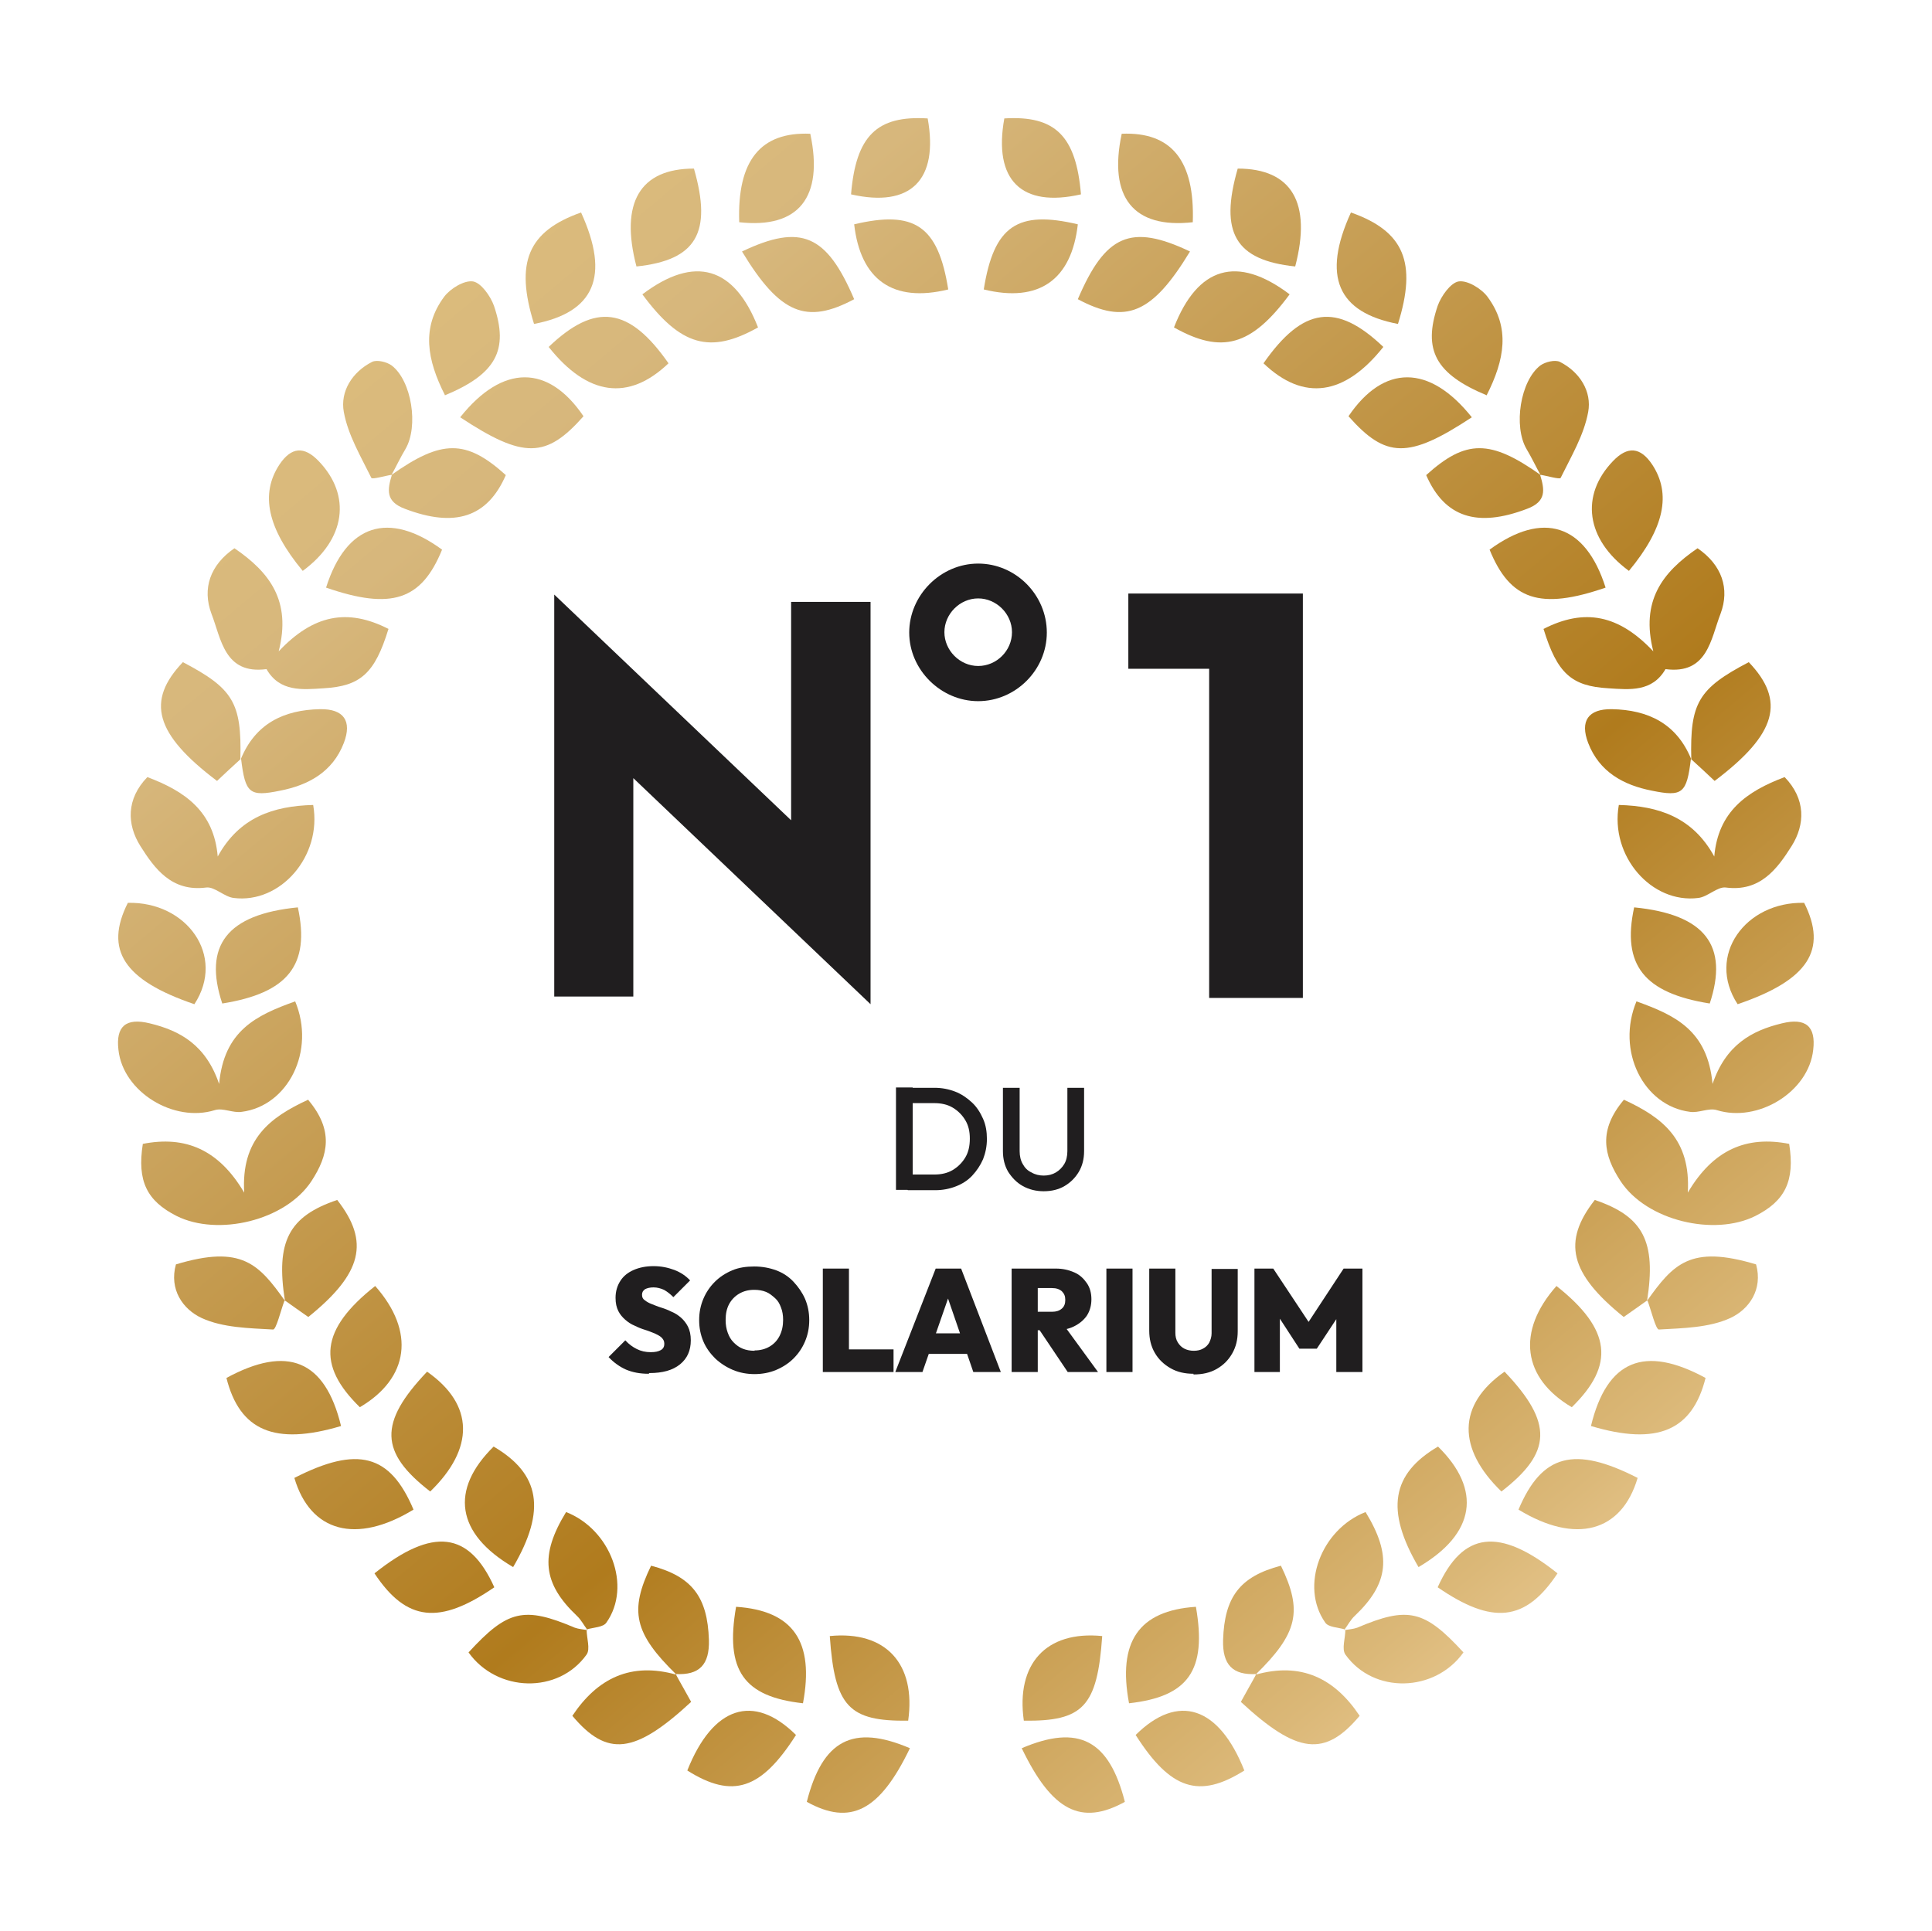 <svg xmlns="http://www.w3.org/2000/svg" xmlns:xlink="http://www.w3.org/1999/xlink" id="Calque_1" data-name="Calque 1" viewBox="0 0 55.46 55.44"><defs><style>      .cls-1 {        fill: url(#Laiton_terne-6);      }      .cls-1, .cls-2, .cls-3, .cls-4, .cls-5, .cls-6, .cls-7, .cls-8, .cls-9, .cls-10, .cls-11, .cls-12, .cls-13, .cls-14, .cls-15, .cls-16, .cls-17, .cls-18, .cls-19, .cls-20, .cls-21, .cls-22, .cls-23, .cls-24, .cls-25, .cls-26, .cls-27, .cls-28, .cls-29, .cls-30, .cls-31, .cls-32, .cls-33, .cls-34, .cls-35, .cls-36, .cls-37, .cls-38, .cls-39, .cls-40, .cls-41, .cls-42, .cls-43, .cls-44, .cls-45, .cls-46, .cls-47, .cls-48, .cls-49, .cls-50, .cls-51, .cls-52, .cls-53, .cls-54, .cls-55, .cls-56, .cls-57, .cls-58, .cls-59, .cls-60, .cls-61, .cls-62, .cls-63, .cls-64, .cls-65, .cls-66, .cls-67, .cls-68, .cls-69, .cls-70, .cls-71, .cls-72, .cls-73, .cls-74, .cls-75, .cls-76, .cls-77 {        stroke-width: 0px;      }      .cls-2 {        fill: url(#Laiton_terne-9);      }      .cls-3 {        fill: url(#Laiton_terne-7);      }      .cls-4 {        fill: url(#Laiton_terne-8);      }      .cls-5 {        fill: url(#Laiton_terne-5);      }      .cls-6 {        fill: url(#Laiton_terne-4);      }      .cls-7 {        fill: url(#Laiton_terne-2);      }      .cls-8 {        fill: url(#Laiton_terne-3);      }      .cls-9 {        fill: url(#Laiton_terne);      }      .cls-10 {        fill: #201e1f;      }      .cls-11 {        fill: url(#Laiton_terne-64);      }      .cls-12 {        fill: url(#Laiton_terne-61);      }      .cls-13 {        fill: url(#Laiton_terne-62);      }      .cls-14 {        fill: url(#Laiton_terne-65);      }      .cls-15 {        fill: url(#Laiton_terne-60);      }      .cls-16 {        fill: url(#Laiton_terne-67);      }      .cls-17 {        fill: url(#Laiton_terne-68);      }      .cls-18 {        fill: url(#Laiton_terne-66);      }      .cls-19 {        fill: url(#Laiton_terne-69);      }      .cls-20 {        fill: url(#Laiton_terne-63);      }      .cls-21 {        fill: url(#Laiton_terne-70);      }      .cls-22 {        fill: url(#Laiton_terne-72);      }      .cls-23 {        fill: url(#Laiton_terne-74);      }      .cls-24 {        fill: url(#Laiton_terne-75);      }      .cls-25 {        fill: url(#Laiton_terne-71);      }      .cls-26 {        fill: url(#Laiton_terne-76);      }      .cls-27 {        fill: url(#Laiton_terne-73);      }      .cls-28 {        fill: url(#Laiton_terne-18);      }      .cls-29 {        fill: url(#Laiton_terne-19);      }      .cls-30 {        fill: url(#Laiton_terne-20);      }      .cls-31 {        fill: url(#Laiton_terne-29);      }      .cls-32 {        fill: url(#Laiton_terne-28);      }      .cls-33 {        fill: url(#Laiton_terne-21);      }      .cls-34 {        fill: url(#Laiton_terne-22);      }      .cls-35 {        fill: url(#Laiton_terne-23);      }      .cls-36 {        fill: url(#Laiton_terne-24);      }      .cls-37 {        fill: url(#Laiton_terne-13);      }      .cls-38 {        fill: url(#Laiton_terne-25);      }      .cls-39 {        fill: url(#Laiton_terne-26);      }      .cls-40 {        fill: url(#Laiton_terne-27);      }      .cls-41 {        fill: url(#Laiton_terne-17);      }      .cls-42 {        fill: url(#Laiton_terne-14);      }      .cls-43 {        fill: url(#Laiton_terne-15);      }      .cls-44 {        fill: url(#Laiton_terne-16);      }      .cls-45 {        fill: url(#Laiton_terne-10);      }      .cls-46 {        fill: url(#Laiton_terne-11);      }      .cls-47 {        fill: url(#Laiton_terne-12);      }      .cls-48 {        fill: url(#Laiton_terne-39);      }      .cls-49 {        fill: url(#Laiton_terne-49);      }      .cls-50 {        fill: url(#Laiton_terne-35);      }      .cls-51 {        fill: url(#Laiton_terne-38);      }      .cls-52 {        fill: url(#Laiton_terne-30);      }      .cls-53 {        fill: url(#Laiton_terne-32);      }      .cls-54 {        fill: url(#Laiton_terne-37);      }      .cls-55 {        fill: url(#Laiton_terne-34);      }      .cls-56 {        fill: url(#Laiton_terne-31);      }      .cls-57 {        fill: url(#Laiton_terne-33);      }      .cls-58 {        fill: url(#Laiton_terne-48);      }      .cls-59 {        fill: url(#Laiton_terne-47);      }      .cls-60 {        fill: url(#Laiton_terne-45);      }      .cls-61 {        fill: url(#Laiton_terne-40);      }      .cls-62 {        fill: url(#Laiton_terne-59);      }      .cls-63 {        fill: url(#Laiton_terne-58);      }      .cls-64 {        fill: url(#Laiton_terne-36);      }      .cls-65 {        fill: url(#Laiton_terne-41);      }      .cls-66 {        fill: url(#Laiton_terne-46);      }      .cls-67 {        fill: url(#Laiton_terne-42);      }      .cls-68 {        fill: url(#Laiton_terne-43);      }      .cls-69 {        fill: url(#Laiton_terne-57);      }      .cls-70 {        fill: url(#Laiton_terne-44);      }      .cls-71 {        fill: url(#Laiton_terne-50);      }      .cls-72 {        fill: url(#Laiton_terne-52);      }      .cls-73 {        fill: url(#Laiton_terne-51);      }      .cls-74 {        fill: url(#Laiton_terne-54);      }      .cls-75 {        fill: url(#Laiton_terne-55);      }      .cls-76 {        fill: url(#Laiton_terne-53);      }      .cls-77 {        fill: url(#Laiton_terne-56);      }    </style><linearGradient id="Laiton_terne" data-name="Laiton terne" x1="17.1" y1="-4.62" x2="58.1" y2="44.32" gradientUnits="userSpaceOnUse"><stop offset="0" stop-color="#e1c17c"></stop><stop offset=".19" stop-color="#d7b77c"></stop><stop offset=".6" stop-color="#b07b1d"></stop><stop offset=".85" stop-color="#dbb878"></stop><stop offset=".87" stop-color="#e0be81"></stop><stop offset="1" stop-color="#ece0c9"></stop></linearGradient><linearGradient id="Laiton_terne-2" data-name="Laiton terne" x1="18.98" y1="-6.2" x2="59.99" y2="42.74" xlink:href="#Laiton_terne"></linearGradient><linearGradient id="Laiton_terne-3" data-name="Laiton terne" x1="21.98" y1="-8.71" x2="62.98" y2="40.23" xlink:href="#Laiton_terne"></linearGradient><linearGradient id="Laiton_terne-4" data-name="Laiton terne" x1="23.69" y1="-10.15" x2="64.69" y2="38.8" xlink:href="#Laiton_terne"></linearGradient><linearGradient id="Laiton_terne-5" data-name="Laiton terne" x1="21.82" y1="-8.58" x2="62.83" y2="40.36" xlink:href="#Laiton_terne"></linearGradient><linearGradient id="Laiton_terne-6" data-name="Laiton terne" x1="12.76" y1="-.99" x2="53.77" y2="47.96" xlink:href="#Laiton_terne"></linearGradient><linearGradient id="Laiton_terne-7" data-name="Laiton terne" x1="10.28" y1="1.09" x2="51.28" y2="50.03" xlink:href="#Laiton_terne"></linearGradient><linearGradient id="Laiton_terne-8" data-name="Laiton terne" x1="15.23" y1="-3.06" x2="56.24" y2="45.88" xlink:href="#Laiton_terne"></linearGradient><linearGradient id="Laiton_terne-9" data-name="Laiton terne" x1="21.17" y1="-8.03" x2="62.17" y2="40.91" xlink:href="#Laiton_terne"></linearGradient><linearGradient id="Laiton_terne-10" data-name="Laiton terne" x1="22.89" y1="-9.47" x2="63.89" y2="39.47" xlink:href="#Laiton_terne"></linearGradient><linearGradient id="Laiton_terne-11" data-name="Laiton terne" x1="23.75" y1="-10.19" x2="64.75" y2="38.75" xlink:href="#Laiton_terne"></linearGradient><linearGradient id="Laiton_terne-12" data-name="Laiton terne" x1="19.52" y1="-6.65" x2="60.53" y2="42.29" xlink:href="#Laiton_terne"></linearGradient><linearGradient id="Laiton_terne-13" data-name="Laiton terne" x1="14.25" y1="-2.24" x2="55.25" y2="46.71" xlink:href="#Laiton_terne"></linearGradient><linearGradient id="Laiton_terne-14" data-name="Laiton terne" x1="23.03" y1="-9.6" x2="64.04" y2="39.35" xlink:href="#Laiton_terne"></linearGradient><linearGradient id="Laiton_terne-15" data-name="Laiton terne" x1="25.06" y1="-11.29" x2="66.06" y2="37.65" xlink:href="#Laiton_terne"></linearGradient><linearGradient id="Laiton_terne-16" data-name="Laiton terne" x1="2.56" y1="7.55" x2="43.57" y2="56.5" xlink:href="#Laiton_terne"></linearGradient><linearGradient id="Laiton_terne-17" data-name="Laiton terne" x1="24.8" y1="-11.07" x2="65.8" y2="37.87" xlink:href="#Laiton_terne"></linearGradient><linearGradient id="Laiton_terne-18" data-name="Laiton terne" x1="7.58" y1="3.35" x2="48.59" y2="52.29" xlink:href="#Laiton_terne"></linearGradient><linearGradient id="Laiton_terne-19" data-name="Laiton terne" x1="25.1" y1="-11.33" x2="66.11" y2="37.62" xlink:href="#Laiton_terne"></linearGradient><linearGradient id="Laiton_terne-20" data-name="Laiton terne" x1="12.11" y1="-.44" x2="53.11" y2="48.5" xlink:href="#Laiton_terne"></linearGradient><linearGradient id="Laiton_terne-21" data-name="Laiton terne" x1="24.09" y1="-10.48" x2="65.1" y2="38.46" xlink:href="#Laiton_terne"></linearGradient><linearGradient id="Laiton_terne-22" data-name="Laiton terne" x1="22.67" y1="-9.29" x2="63.68" y2="39.65" xlink:href="#Laiton_terne"></linearGradient><linearGradient id="Laiton_terne-23" data-name="Laiton terne" x1="5.09" y1="5.44" x2="46.1" y2="54.38" xlink:href="#Laiton_terne"></linearGradient><linearGradient id="Laiton_terne-24" data-name="Laiton terne" x1="7.7" y1="3.25" x2="48.71" y2="52.2" xlink:href="#Laiton_terne"></linearGradient><linearGradient id="Laiton_terne-25" data-name="Laiton terne" x1="22.08" y1="-8.8" x2="63.09" y2="40.15" xlink:href="#Laiton_terne"></linearGradient><linearGradient id="Laiton_terne-26" data-name="Laiton terne" x1="9.89" y1="1.41" x2="50.9" y2="50.36" xlink:href="#Laiton_terne"></linearGradient><linearGradient id="Laiton_terne-27" data-name="Laiton terne" x1="21.16" y1="-8.03" x2="62.16" y2="40.92" xlink:href="#Laiton_terne"></linearGradient><linearGradient id="Laiton_terne-28" data-name="Laiton terne" x1=".14" y1="9.58" x2="41.15" y2="58.52" xlink:href="#Laiton_terne"></linearGradient><linearGradient id="Laiton_terne-29" data-name="Laiton terne" x1="20.01" y1="-7.06" x2="61.01" y2="41.88" xlink:href="#Laiton_terne"></linearGradient><linearGradient id="Laiton_terne-30" data-name="Laiton terne" x1="23.06" y1="-9.62" x2="64.07" y2="39.33" xlink:href="#Laiton_terne"></linearGradient><linearGradient id="Laiton_terne-31" data-name="Laiton terne" x1=".99" y1="8.87" x2="42" y2="57.82" xlink:href="#Laiton_terne"></linearGradient><linearGradient id="Laiton_terne-32" data-name="Laiton terne" x1="3.11" y1="7.09" x2="44.12" y2="56.04" xlink:href="#Laiton_terne"></linearGradient><linearGradient id="Laiton_terne-33" data-name="Laiton terne" x1="5.31" y1="5.25" x2="46.32" y2="54.19" xlink:href="#Laiton_terne"></linearGradient><linearGradient id="Laiton_terne-34" data-name="Laiton terne" x1="-1.02" y1="10.55" x2="39.99" y2="59.5" xlink:href="#Laiton_terne"></linearGradient><linearGradient id="Laiton_terne-35" data-name="Laiton terne" x1="21.69" y1="-8.47" x2="62.7" y2="40.47" xlink:href="#Laiton_terne"></linearGradient><linearGradient id="Laiton_terne-36" data-name="Laiton terne" x1="18.53" y1="-5.82" x2="59.54" y2="43.12" xlink:href="#Laiton_terne"></linearGradient><linearGradient id="Laiton_terne-37" data-name="Laiton terne" x1="-2.13" y1="11.49" x2="38.88" y2="60.43" xlink:href="#Laiton_terne"></linearGradient><linearGradient id="Laiton_terne-38" data-name="Laiton terne" x1="20.04" y1="-7.09" x2="61.04" y2="41.86" xlink:href="#Laiton_terne"></linearGradient><linearGradient id="Laiton_terne-39" data-name="Laiton terne" x1="-7.57" y1="16.05" x2="33.43" y2="64.99" xlink:href="#Laiton_terne"></linearGradient><linearGradient id="Laiton_terne-40" data-name="Laiton terne" x1="-6.34" y1="15.01" x2="34.67" y2="63.96" xlink:href="#Laiton_terne"></linearGradient><linearGradient id="Laiton_terne-41" data-name="Laiton terne" x1="-3.09" y1="12.29" x2="37.92" y2="61.23" xlink:href="#Laiton_terne"></linearGradient><linearGradient id="Laiton_terne-42" data-name="Laiton terne" x1=".9" y1="8.95" x2="41.91" y2="57.89" xlink:href="#Laiton_terne"></linearGradient><linearGradient id="Laiton_terne-43" data-name="Laiton terne" x1="-.87" y1="10.43" x2="40.14" y2="59.37" xlink:href="#Laiton_terne"></linearGradient><linearGradient id="Laiton_terne-44" data-name="Laiton terne" x1="-10.21" y1="18.26" x2="30.79" y2="67.2" xlink:href="#Laiton_terne"></linearGradient><linearGradient id="Laiton_terne-45" data-name="Laiton terne" x1="-10.38" y1="18.4" x2="30.62" y2="67.35" xlink:href="#Laiton_terne"></linearGradient><linearGradient id="Laiton_terne-46" data-name="Laiton terne" x1="-9.67" y1="17.8" x2="31.34" y2="66.74" xlink:href="#Laiton_terne"></linearGradient><linearGradient id="Laiton_terne-47" data-name="Laiton terne" x1="-5.92" y1="14.66" x2="35.08" y2="63.61" xlink:href="#Laiton_terne"></linearGradient><linearGradient id="Laiton_terne-48" data-name="Laiton terne" x1="3.22" y1="7.01" x2="44.22" y2="55.95" xlink:href="#Laiton_terne"></linearGradient><linearGradient id="Laiton_terne-49" data-name="Laiton terne" x1="-1.97" y1="11.36" x2="39.03" y2="60.3" xlink:href="#Laiton_terne"></linearGradient><linearGradient id="Laiton_terne-50" data-name="Laiton terne" x1="-4.34" y1="13.34" x2="36.67" y2="62.28" xlink:href="#Laiton_terne"></linearGradient><linearGradient id="Laiton_terne-51" data-name="Laiton terne" x1="-7.65" y1="16.11" x2="33.36" y2="65.05" xlink:href="#Laiton_terne"></linearGradient><linearGradient id="Laiton_terne-52" data-name="Laiton terne" x1="5.45" y1="5.13" x2="46.46" y2="54.07" xlink:href="#Laiton_terne"></linearGradient><linearGradient id="Laiton_terne-53" data-name="Laiton terne" x1="5.26" y1="5.3" x2="46.26" y2="54.24" xlink:href="#Laiton_terne"></linearGradient><linearGradient id="Laiton_terne-54" data-name="Laiton terne" x1="-8.65" y1="16.95" x2="32.35" y2="65.89" xlink:href="#Laiton_terne"></linearGradient><linearGradient id="Laiton_terne-55" data-name="Laiton terne" x1="7.78" y1="3.19" x2="48.78" y2="52.13" xlink:href="#Laiton_terne"></linearGradient><linearGradient id="Laiton_terne-56" data-name="Laiton terne" x1="-8.05" y1="16.44" x2="32.96" y2="65.39" xlink:href="#Laiton_terne"></linearGradient><linearGradient id="Laiton_terne-57" data-name="Laiton terne" x1="2.73" y1="7.42" x2="43.73" y2="56.36" xlink:href="#Laiton_terne"></linearGradient><linearGradient id="Laiton_terne-58" data-name="Laiton terne" x1="-8.06" y1="16.46" x2="32.95" y2="65.4" xlink:href="#Laiton_terne"></linearGradient><linearGradient id="Laiton_terne-59" data-name="Laiton terne" x1="10.38" y1="1" x2="51.39" y2="49.94" xlink:href="#Laiton_terne"></linearGradient><linearGradient id="Laiton_terne-60" data-name="Laiton terne" x1="7.7" y1="3.25" x2="48.7" y2="52.2" xlink:href="#Laiton_terne"></linearGradient><linearGradient id="Laiton_terne-61" data-name="Laiton terne" x1="-9.52" y1="17.67" x2="31.49" y2="66.62" xlink:href="#Laiton_terne"></linearGradient><linearGradient id="Laiton_terne-62" data-name="Laiton terne" x1="-10.2" y1="18.24" x2="30.81" y2="67.19" xlink:href="#Laiton_terne"></linearGradient><linearGradient id="Laiton_terne-63" data-name="Laiton terne" x1="10.03" y1="1.3" x2="51.04" y2="50.24" xlink:href="#Laiton_terne"></linearGradient><linearGradient id="Laiton_terne-64" data-name="Laiton terne" x1="-8.23" y1="16.6" x2="32.78" y2="65.54" xlink:href="#Laiton_terne"></linearGradient><linearGradient id="Laiton_terne-65" data-name="Laiton terne" x1="12.27" y1="-.58" x2="53.28" y2="48.37" xlink:href="#Laiton_terne"></linearGradient><linearGradient id="Laiton_terne-66" data-name="Laiton terne" x1="-7.48" y1="15.97" x2="33.52" y2="64.92" xlink:href="#Laiton_terne"></linearGradient><linearGradient id="Laiton_terne-67" data-name="Laiton terne" x1="14.4" y1="-2.37" x2="55.41" y2="46.58" xlink:href="#Laiton_terne"></linearGradient><linearGradient id="Laiton_terne-68" data-name="Laiton terne" x1="12.92" y1="-1.13" x2="53.93" y2="47.82" xlink:href="#Laiton_terne"></linearGradient><linearGradient id="Laiton_terne-69" data-name="Laiton terne" x1="-5.64" y1="14.43" x2="35.37" y2="63.37" xlink:href="#Laiton_terne"></linearGradient><linearGradient id="Laiton_terne-70" data-name="Laiton terne" x1="-6.75" y1="15.36" x2="34.26" y2="64.3" xlink:href="#Laiton_terne"></linearGradient><linearGradient id="Laiton_terne-71" data-name="Laiton terne" x1="-7.6" y1="16.06" x2="33.41" y2="65.01" xlink:href="#Laiton_terne"></linearGradient><linearGradient id="Laiton_terne-72" data-name="Laiton terne" x1="-4.28" y1="13.29" x2="36.73" y2="62.23" xlink:href="#Laiton_terne"></linearGradient><linearGradient id="Laiton_terne-73" data-name="Laiton terne" x1="15.32" y1="-3.14" x2="56.33" y2="45.81" xlink:href="#Laiton_terne"></linearGradient><linearGradient id="Laiton_terne-74" data-name="Laiton terne" x1="16.36" y1="-4.01" x2="57.37" y2="44.93" xlink:href="#Laiton_terne"></linearGradient><linearGradient id="Laiton_terne-75" data-name="Laiton terne" x1="-5.83" y1="14.59" x2="35.18" y2="63.53" xlink:href="#Laiton_terne"></linearGradient><linearGradient id="Laiton_terne-76" data-name="Laiton terne" x1="17.56" y1="-5.01" x2="58.57" y2="43.93" xlink:href="#Laiton_terne"></linearGradient></defs><g><g id="M33smC"><g><path class="cls-9" d="M46.61,31.57c1.11.51,1.93,1.14,1.84,2.67.73-1.24,1.69-1.64,2.91-1.4.17,1.07-.12,1.64-.97,2.07-1.18.59-3.12.14-3.87-1-.49-.75-.64-1.46.09-2.33Z"></path><path class="cls-7" d="M46.98,28.75c1.12.4,2.04.84,2.18,2.37.38-1.12,1.12-1.53,1.99-1.74.69-.17.98.09.9.76-.13,1.21-1.59,2.1-2.77,1.73-.23-.07-.52.09-.77.05-1.33-.17-2.13-1.75-1.53-3.18Z"></path><path class="cls-8" d="M49.21,24.59c.11-1.29.93-1.87,2.02-2.28.61.63.59,1.36.2,1.98-.41.65-.9,1.32-1.89,1.19-.24-.03-.52.27-.79.3-1.34.17-2.54-1.2-2.28-2.67,1.14.03,2.12.35,2.74,1.48Z"></path><path class="cls-6" d="M44.3,18.06c1.19-.61,2.17-.41,3.16.64-.37-1.45.26-2.27,1.27-2.96.7.48.93,1.16.66,1.88-.28.72-.37,1.75-1.58,1.59-.38.66-1.03.59-1.64.55-1.06-.06-1.47-.43-1.86-1.7Z"></path><path class="cls-5" d="M48.54,21.78c-.12,1-.24,1.1-1.12.92-.82-.16-1.51-.54-1.83-1.37-.24-.63,0-.98.68-.97,1.04.02,1.86.41,2.28,1.44l-.02-.02Z"></path><path class="cls-1" d="M45.67,40.94c.46-1.9,1.54-2.33,3.29-1.38-.38,1.51-1.38,1.95-3.29,1.38Z"></path><path class="cls-3" d="M43.59,43.34c.67-1.59,1.6-1.84,3.42-.91-.46,1.56-1.78,1.91-3.42.91Z"></path><path class="cls-4" d="M47.27,37.36c.76-1.07,1.25-1.63,3.14-1.06.2.72-.2,1.29-.74,1.54-.61.28-1.36.29-2.05.33-.09,0-.22-.55-.33-.84,0,0-.02.02-.02.02Z"></path><path class="cls-2" d="M49.88,28.83c-.91-1.39.22-2.95,1.91-2.91.68,1.35.12,2.22-1.91,2.91Z"></path><path class="cls-45" d="M46.09,16.87c-1.88.65-2.74.36-3.33-1.09,1.53-1.12,2.75-.74,3.33,1.09Z"></path><path class="cls-46" d="M48.55,21.8c-.04-1.62.2-2.03,1.65-2.79,1.06,1.11.81,2.06-.98,3.41-.22-.21-.45-.42-.69-.64l.02.02Z"></path><path class="cls-47" d="M46.91,26.05c2.04.2,2.72,1.1,2.17,2.76-1.88-.3-2.53-1.1-2.17-2.76Z"></path><path class="cls-37" d="M47.29,37.33c-.23.16-.46.33-.68.48-1.55-1.25-1.77-2.16-.83-3.36,1.39.47,1.77,1.19,1.5,2.9l.02-.02Z"></path><path class="cls-42" d="M44.21,13.63c.13.43.19.77-.38.98-1.42.54-2.36.25-2.89-.97,1.14-1.03,1.84-1.03,3.29,0l-.02-.02Z"></path><path class="cls-43" d="M44.23,13.65c-.14-.25-.26-.51-.41-.76-.38-.65-.18-1.96.4-2.4.14-.1.42-.17.56-.1.57.29.92.85.81,1.44-.12.66-.49,1.28-.79,1.89-.03.05-.39-.06-.59-.09l.02.02Z"></path><path class="cls-44" d="M36.04,48.08c1.31-.37,2.27.1,2.99,1.18-1,1.19-1.79,1.1-3.41-.4.14-.26.3-.53.45-.81l-.03.02Z"></path><path class="cls-41" d="M42.68,11.35c-1.47-.61-1.84-1.3-1.41-2.57.1-.28.37-.66.6-.7.25-.04.65.2.83.44.66.89.49,1.81-.02,2.82Z"></path><path class="cls-28" d="M40.72,44.99c-.96-1.64-.77-2.68.56-3.46,1.26,1.24,1.08,2.5-.56,3.46Z"></path><path class="cls-29" d="M46.76,16.39c-1.24-.91-1.4-2.17-.46-3.15.42-.44.79-.41,1.13.1.55.84.35,1.82-.67,3.05Z"></path><path class="cls-30" d="M44.68,36.92c1.58,1.25,1.68,2.27.44,3.48-1.41-.83-1.6-2.17-.44-3.48Z"></path><path class="cls-33" d="M38.78,6.1c1.53.54,1.9,1.44,1.35,3.2-1.73-.33-2.19-1.36-1.35-3.2Z"></path><path class="cls-34" d="M42.25,11.98c-1.82,1.2-2.47,1.18-3.54-.03,1.01-1.49,2.32-1.5,3.54.03Z"></path><path class="cls-35" d="M38.59,46.8c.12-.02.26-.03.37-.07,1.46-.62,1.93-.51,3.05.71-.82,1.15-2.58,1.2-3.39.06-.11-.16,0-.47,0-.71l-.03.02Z"></path><path class="cls-36" d="M44.71,45.17c-.92,1.39-1.87,1.48-3.44.4.72-1.6,1.76-1.74,3.44-.4Z"></path><path class="cls-38" d="M39.71,9.96c-1.11,1.4-2.29,1.57-3.44.47,1.13-1.62,2.1-1.75,3.44-.47Z"></path><path class="cls-39" d="M43.19,39.38c1.4,1.47,1.36,2.32-.09,3.44-1.27-1.23-1.27-2.49.09-3.44Z"></path><path class="cls-40" d="M37.02,8.45c-1.1,1.49-1.95,1.72-3.32.95.68-1.74,1.81-2.09,3.32-.95Z"></path><path class="cls-32" d="M35.72,50.83c-1.3.82-2.12.55-3.12-1.02,1.22-1.21,2.39-.82,3.12,1.02Z"></path><path class="cls-31" d="M34.16,7.22c-1.09,1.8-1.85,2.1-3.22,1.37.79-1.85,1.52-2.18,3.22-1.37Z"></path><path class="cls-52" d="M35.53,4.84c1.55,0,2.13.98,1.65,2.81-1.72-.18-2.18-.97-1.65-2.81Z"></path><path class="cls-56" d="M34.33,46.13c.32,1.83-.22,2.58-1.92,2.77-.33-1.76.27-2.66,1.92-2.77Z"></path><path class="cls-53" d="M36.07,48.06c-.69.04-.98-.27-.96-.98.04-1.23.48-1.82,1.66-2.13.63,1.3.49,1.94-.73,3.13l.03-.02Z"></path><path class="cls-57" d="M38.61,46.78c-.2-.06-.48-.06-.57-.2-.73-1.04-.12-2.67,1.16-3.17.76,1.24.67,2.05-.31,2.98-.12.11-.2.27-.3.4,0,0,.03-.02.03-.02Z"></path><path class="cls-55" d="M31.64,46.97c-.14,2.03-.55,2.45-2.25,2.43-.23-1.62.63-2.59,2.25-2.43Z"></path><path class="cls-50" d="M34.24,6.38c-1.7.19-2.43-.71-2.04-2.54,1.43-.06,2.1.77,2.04,2.54Z"></path><path class="cls-64" d="M28.24,8.31c.29-1.83.97-2.28,2.7-1.87-.18,1.59-1.11,2.26-2.7,1.87Z"></path><path class="cls-54" d="M29.33,50.19c1.64-.7,2.51-.23,2.96,1.54-1.25.69-2.09.27-2.96-1.54Z"></path><path class="cls-51" d="M31.03,5.58c-1.71.39-2.52-.41-2.2-2.18,1.46-.09,2.06.5,2.2,2.18Z"></path></g></g><g id="M33smC-2" data-name="M33smC"><g><path class="cls-48" d="M8.85,31.57c-1.11.51-1.93,1.14-1.84,2.67-.73-1.24-1.69-1.64-2.91-1.4-.17,1.07.12,1.64.97,2.07,1.18.59,3.12.14,3.87-1,.49-.75.64-1.46-.09-2.33Z"></path><path class="cls-61" d="M8.47,28.75c-1.12.4-2.04.84-2.18,2.37-.38-1.12-1.12-1.53-1.99-1.74-.69-.17-.98.09-.9.76.13,1.21,1.59,2.1,2.77,1.73.23-.07.52.09.77.05,1.33-.17,2.13-1.75,1.53-3.18Z"></path><path class="cls-65" d="M6.25,24.59c-.11-1.29-.93-1.87-2.02-2.28-.61.63-.59,1.36-.2,1.98.41.65.9,1.32,1.89,1.19.24-.03.52.27.79.3,1.34.17,2.54-1.2,2.28-2.67-1.14.03-2.12.35-2.74,1.48Z"></path><path class="cls-67" d="M11.16,18.06c-1.19-.61-2.17-.41-3.16.64.37-1.45-.26-2.27-1.27-2.96-.7.48-.93,1.16-.66,1.88.28.72.37,1.75,1.58,1.59.38.66,1.03.59,1.64.55,1.06-.06,1.47-.43,1.86-1.7Z"></path><path class="cls-68" d="M6.92,21.78c.12,1,.24,1.1,1.12.92.82-.16,1.51-.54,1.83-1.37.24-.63,0-.98-.68-.97-1.04.02-1.86.41-2.28,1.44l.02-.02Z"></path><path class="cls-70" d="M9.79,40.94c-.46-1.9-1.54-2.33-3.29-1.38.38,1.51,1.38,1.95,3.29,1.38Z"></path><path class="cls-60" d="M11.87,43.34c-.67-1.59-1.6-1.84-3.42-.91.46,1.56,1.78,1.91,3.42.91Z"></path><path class="cls-66" d="M8.19,37.36c-.76-1.07-1.25-1.63-3.14-1.06-.2.72.2,1.29.74,1.54.61.28,1.36.29,2.05.33.09,0,.22-.55.33-.84,0,0,.02.02.02.02Z"></path><path class="cls-59" d="M5.58,28.83c.91-1.39-.22-2.95-1.91-2.91-.68,1.35-.12,2.22,1.91,2.91Z"></path><path class="cls-58" d="M9.36,16.87c1.88.65,2.74.36,3.33-1.09-1.53-1.12-2.75-.74-3.33,1.09Z"></path><path class="cls-49" d="M6.9,21.8c.04-1.62-.2-2.03-1.65-2.79-1.06,1.11-.81,2.06.98,3.41.22-.21.45-.42.69-.64l-.02.02Z"></path><path class="cls-71" d="M8.55,26.05c-2.04.2-2.72,1.1-2.17,2.76,1.88-.3,2.53-1.1,2.17-2.76Z"></path><path class="cls-73" d="M8.17,37.33c.23.16.46.33.68.48,1.55-1.25,1.77-2.16.83-3.36-1.39.47-1.77,1.19-1.5,2.9l-.02-.02Z"></path><path class="cls-72" d="M11.25,13.63c-.13.43-.19.77.38.98,1.42.54,2.36.25,2.89-.97-1.14-1.03-1.84-1.03-3.29,0l.02-.02Z"></path><path class="cls-76" d="M11.23,13.65c.14-.25.26-.51.41-.76.38-.65.18-1.96-.4-2.4-.14-.1-.42-.17-.56-.1-.57.29-.92.85-.81,1.44.12.66.49,1.28.79,1.89.03.05.39-.06.59-.09l-.02.02Z"></path><path class="cls-74" d="M19.42,48.08c-1.31-.37-2.27.1-2.99,1.18,1,1.19,1.79,1.1,3.41-.4-.14-.26-.3-.53-.45-.81l.03.02Z"></path><path class="cls-75" d="M12.77,11.35c1.47-.61,1.84-1.3,1.41-2.57-.1-.28-.37-.66-.6-.7-.25-.04-.65.2-.83.44-.66.89-.49,1.81.02,2.82Z"></path><path class="cls-77" d="M14.73,44.99c.96-1.64.77-2.68-.56-3.46-1.26,1.24-1.08,2.5.56,3.46Z"></path><path class="cls-69" d="M8.69,16.39c1.24-.91,1.4-2.17.46-3.15-.42-.44-.79-.41-1.13.1-.55.84-.35,1.82.67,3.05Z"></path><path class="cls-63" d="M10.77,36.92c-1.58,1.25-1.68,2.27-.44,3.48,1.41-.83,1.6-2.17.44-3.48Z"></path><path class="cls-62" d="M16.68,6.1c-1.53.54-1.9,1.44-1.35,3.2,1.73-.33,2.19-1.36,1.35-3.2Z"></path><path class="cls-15" d="M13.21,11.98c1.82,1.2,2.47,1.18,3.54-.03-1.01-1.49-2.32-1.5-3.54.03Z"></path><path class="cls-12" d="M16.87,46.8c-.12-.02-.26-.03-.37-.07-1.46-.62-1.93-.51-3.05.71.82,1.15,2.58,1.2,3.39.06.11-.16,0-.47,0-.71l.03.02Z"></path><path class="cls-13" d="M10.75,45.17c.92,1.39,1.87,1.48,3.44.4-.72-1.6-1.76-1.74-3.44-.4Z"></path><path class="cls-20" d="M15.75,9.96c1.11,1.4,2.29,1.57,3.44.47-1.13-1.62-2.1-1.75-3.44-.47Z"></path><path class="cls-11" d="M12.26,39.38c-1.4,1.47-1.36,2.32.09,3.44,1.27-1.23,1.27-2.49-.09-3.44Z"></path><path class="cls-14" d="M18.44,8.45c1.1,1.49,1.95,1.72,3.32.95-.68-1.74-1.81-2.09-3.32-.95Z"></path><path class="cls-18" d="M19.73,50.83c1.3.82,2.12.55,3.12-1.02-1.22-1.21-2.39-.82-3.12,1.02Z"></path><path class="cls-16" d="M21.3,7.22c1.09,1.8,1.85,2.1,3.22,1.37-.79-1.85-1.52-2.18-3.22-1.37Z"></path><path class="cls-17" d="M19.92,4.84c-1.55,0-2.13.98-1.65,2.81,1.72-.18,2.18-.97,1.65-2.81Z"></path><path class="cls-19" d="M21.13,46.13c-.32,1.83.22,2.58,1.92,2.77.33-1.76-.27-2.66-1.92-2.77Z"></path><path class="cls-21" d="M19.39,48.06c.69.04.98-.27.96-.98-.04-1.23-.48-1.82-1.66-2.13-.63,1.3-.49,1.94.73,3.13l-.03-.02Z"></path><path class="cls-25" d="M16.84,46.78c.2-.06.48-.06.57-.2.73-1.04.12-2.67-1.16-3.17-.76,1.24-.67,2.05.31,2.98.12.11.2.27.3.4,0,0-.03-.02-.03-.02Z"></path><path class="cls-22" d="M23.82,46.97c.14,2.03.55,2.45,2.25,2.43.23-1.62-.63-2.59-2.25-2.43Z"></path><path class="cls-27" d="M21.22,6.38c1.7.19,2.43-.71,2.04-2.54-1.43-.06-2.1.77-2.04,2.54Z"></path><path class="cls-23" d="M27.22,8.31c-.29-1.83-.97-2.28-2.7-1.87.18,1.59,1.11,2.26,2.7,1.87Z"></path><path class="cls-24" d="M26.12,50.19c-1.64-.7-2.51-.23-2.96,1.54,1.25.69,2.09.27,2.96-1.54Z"></path><path class="cls-26" d="M24.43,5.58c1.71.39,2.52-.41,2.2-2.18-1.46-.09-2.06.5-2.2,2.18Z"></path></g></g></g><g><path class="cls-10" d="M22.71,23.55v-6.27h2.28v11.55l-6.81-6.49v6.27h-2.27v-11.54l6.8,6.48Z"></path><path class="cls-10" d="M28.08,16.18c1.08,0,1.97.9,1.97,1.98s-.9,1.97-1.97,1.97-1.98-.9-1.98-1.97.9-1.98,1.98-1.98ZM28.08,17.18c-.53,0-.97.45-.97.97s.44.97.97.97.97-.44.97-.97-.45-.97-.97-.97Z"></path></g><path class="cls-10" d="M37.4,17.04v11.61h-2.69v-9.45h-2.32v-2.16h5.01Z"></path><g><path class="cls-10" d="M25.72,34.16v-2.94h.48v2.94h-.48ZM26.05,34.16v-.44h.77c.2,0,.38-.04.53-.13s.27-.21.36-.36c.09-.15.13-.33.13-.54s-.04-.38-.13-.53c-.09-.15-.21-.27-.36-.36s-.33-.13-.53-.13h-.77v-.44h.78c.21,0,.41.04.59.11.18.07.34.18.48.31.14.13.24.29.32.47s.11.37.11.58-.04.4-.11.58c-.08.18-.18.33-.31.47s-.29.24-.47.31-.38.11-.59.11h-.79Z"></path><path class="cls-10" d="M29.96,34.2c-.22,0-.42-.05-.6-.15s-.31-.24-.42-.41c-.1-.17-.15-.37-.15-.59v-1.82h.48v1.82c0,.14.03.27.09.37.06.11.14.19.25.24.1.06.22.09.35.09s.25-.03.35-.09c.1-.06.18-.14.24-.24.06-.1.09-.23.09-.37v-1.82h.48v1.82c0,.22-.05.42-.15.59-.1.17-.24.31-.41.41s-.37.15-.6.15Z"></path><path class="cls-10" d="M18.62,39.44c-.25,0-.46-.04-.65-.12-.18-.08-.35-.2-.5-.36l.48-.48c.1.11.21.19.33.25.12.06.25.09.4.09.13,0,.22-.02.29-.06.07-.04.1-.1.1-.18s-.03-.13-.08-.18-.12-.08-.2-.12c-.08-.03-.17-.07-.27-.1-.1-.03-.2-.07-.3-.12-.1-.04-.19-.1-.27-.17s-.15-.15-.2-.25c-.05-.1-.08-.22-.08-.38,0-.19.05-.35.14-.49.09-.14.22-.24.38-.31s.35-.11.57-.11.41.04.6.11c.18.07.33.17.45.3l-.48.48c-.09-.09-.18-.16-.27-.21-.09-.04-.19-.07-.3-.07-.1,0-.18.02-.24.05-.06.04-.09.09-.09.16s.02.12.08.16c.05.04.12.08.2.11.08.03.17.07.27.1.1.03.2.07.3.12.1.04.19.1.27.17.08.07.15.16.2.26s.08.23.08.39c0,.29-.1.52-.31.69-.21.17-.5.25-.88.25Z"></path><path class="cls-10" d="M21.67,39.45c-.23,0-.44-.04-.63-.12-.19-.08-.36-.19-.51-.33-.14-.14-.26-.3-.34-.49s-.12-.39-.12-.61.04-.42.12-.61c.08-.19.19-.35.33-.49s.31-.25.5-.33.4-.11.63-.11.44.04.63.11.36.18.5.33.25.31.33.49c.08.19.12.39.12.61s-.04.42-.12.61-.19.35-.33.49c-.14.14-.31.25-.5.33-.19.08-.4.12-.63.12ZM21.66,38.77c.17,0,.31-.04.43-.11.12-.07.22-.17.29-.31s.1-.29.1-.46c0-.13-.02-.25-.06-.35-.04-.11-.09-.2-.17-.27s-.16-.14-.26-.18c-.1-.04-.21-.06-.34-.06-.17,0-.31.04-.43.11s-.22.17-.29.3-.1.28-.1.46c0,.13.02.25.06.36.04.11.09.2.17.28s.16.14.26.18c.1.04.21.06.34.06Z"></path><path class="cls-10" d="M23.62,39.39v-2.97h.75v2.97h-.75ZM24.22,39.39v-.65h1.43v.65h-1.43Z"></path><path class="cls-10" d="M25.7,39.39l1.16-2.97h.73l1.14,2.97h-.79l-.86-2.5h.27l-.87,2.5h-.78ZM26.41,38.87v-.59h1.64v.59h-1.64Z"></path><path class="cls-10" d="M29.04,39.39v-2.97h.75v2.97h-.75ZM29.63,38.19v-.53h.57c.12,0,.21-.03.28-.09.07-.06.1-.14.1-.25s-.03-.18-.1-.25c-.07-.06-.16-.09-.28-.09h-.57v-.56h.68c.2,0,.37.04.53.11s.27.18.36.31c.09.13.13.29.13.46s-.04.33-.13.47c-.09.13-.21.23-.37.31s-.34.11-.55.11h-.64ZM30.65,39.39l-.86-1.28.68-.16,1.05,1.44h-.87Z"></path><path class="cls-10" d="M31.76,39.39v-2.97h.75v2.97h-.75Z"></path><path class="cls-10" d="M34.26,39.44c-.25,0-.47-.05-.66-.16s-.34-.25-.45-.44c-.11-.19-.16-.4-.16-.64v-1.78h.75v1.84c0,.11.02.2.07.28.05.08.11.14.19.18.08.04.17.06.27.06s.19-.02.26-.06c.08-.04.14-.1.18-.17.04-.08.07-.17.07-.27v-1.85h.75v1.79c0,.24-.05.45-.16.64s-.25.33-.44.44c-.19.11-.41.16-.67.16Z"></path><path class="cls-10" d="M36.01,39.39v-2.97h.54l1.14,1.72h-.25l1.13-1.72h.54v2.97h-.75v-1.73l.12.03-.68,1.03h-.5l-.67-1.03.11-.03v1.73h-.75Z"></path></g></svg>
